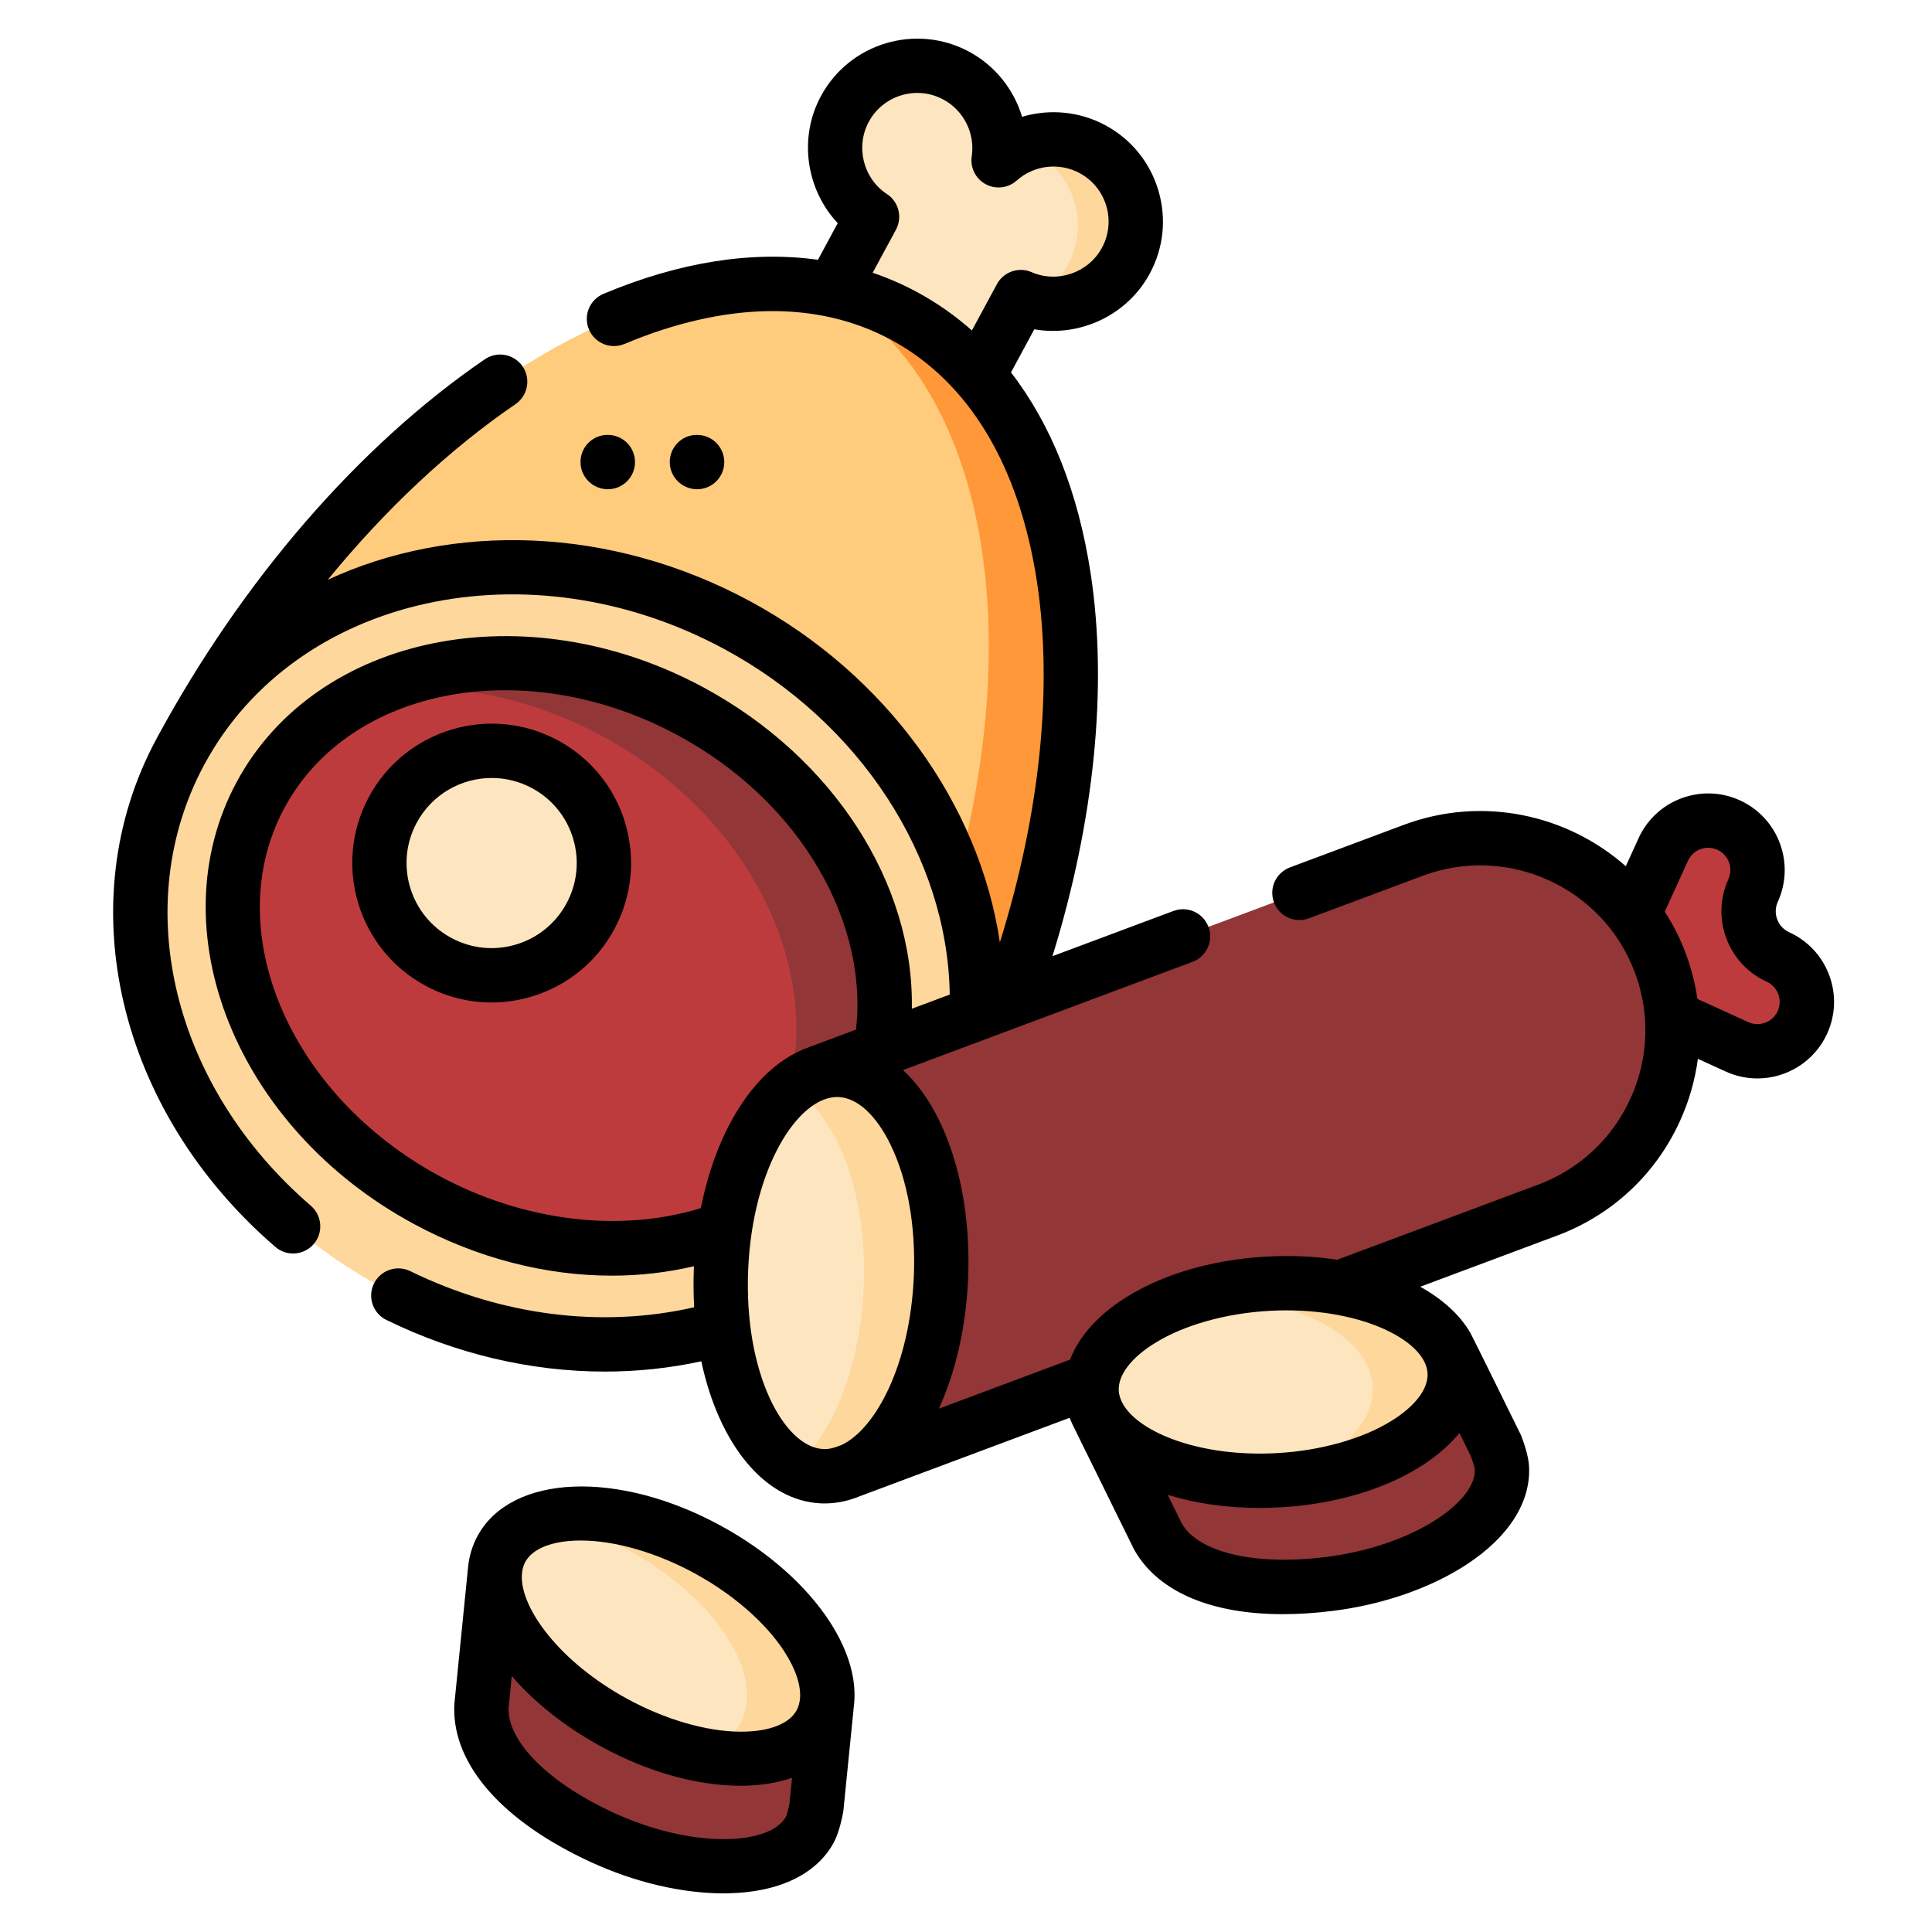 <svg width="100" height="100" viewBox="0 0 100 100" fill="none" xmlns="http://www.w3.org/2000/svg">
<path d="M51.688 8.297C51.947 6.572 51.123 4.793 49.499 3.917C47.43 2.799 44.847 3.571 43.729 5.64C42.672 7.6 43.309 10.02 45.137 11.22L40.223 20.322L47.922 24.48L52.837 15.377C54.843 16.248 57.216 15.453 58.275 13.493C59.391 11.424 58.62 8.841 56.55 7.724C54.927 6.847 52.988 7.133 51.688 8.297Z" fill="#FDE6BF"/>
<path d="M58.274 13.494C57.295 15.307 55.191 16.122 53.292 15.543C54.14 15.16 54.839 14.508 55.279 13.689C56.397 11.619 55.624 9.035 53.556 7.918C53.308 7.783 53.047 7.674 52.776 7.591C53.944 7.062 55.336 7.068 56.55 7.724C58.619 8.84 59.391 11.424 58.274 13.494L58.274 13.494Z" fill="#FDD79B"/>
<path d="M9.343 38.897C19.216 20.61 35.985 10.517 46.797 16.355C57.608 22.192 58.368 41.749 48.494 60.036L9.343 38.897Z" fill="#FFCB7C"/>
<path d="M48.493 60.036L44.573 57.919C54.061 39.887 53.243 20.788 42.679 14.93C44.123 15.185 45.503 15.656 46.797 16.355C57.608 22.192 58.367 41.749 48.493 60.036Z" fill="#FF9838"/>
<path d="M38.156 32.358C27.344 26.521 14.444 29.449 9.342 38.898C4.24 48.348 8.867 60.739 19.679 66.577C30.49 72.414 43.39 69.487 48.492 60.037C53.594 50.588 48.966 38.196 38.155 32.358L38.156 32.358Z" fill="#FDD79B"/>
<path d="M35.746 36.821C27.226 32.221 17.262 34.154 13.491 41.138C9.719 48.124 13.569 57.515 22.088 62.115C30.608 66.715 40.572 64.782 44.343 57.797C48.114 50.812 44.266 41.421 35.746 36.821Z" fill="#BE3B3D"/>
<path d="M44.344 57.795C42.289 61.602 38.396 63.91 33.899 64.474C36.392 63.331 38.459 61.51 39.771 59.076C43.543 52.092 39.694 42.699 31.174 38.1C27.296 36.006 23.119 35.267 19.363 35.743C24.028 33.598 30.193 33.822 35.747 36.819C44.267 41.419 48.116 50.811 44.344 57.795Z" fill="#923637"/>
<path d="M31.256 44.669C31.256 47.878 28.655 50.479 25.447 50.479C22.238 50.479 19.638 47.878 19.638 44.669C19.638 41.461 22.238 38.861 25.447 38.861C28.655 38.861 31.256 41.461 31.256 44.669Z" fill="#FDE6BF"/>
<path d="M41.916 94.707C42.11 94.352 42.257 93.555 42.257 93.555L42.814 87.993L25.637 81.149L24.916 88.348L24.919 88.348C24.836 90.767 27.23 93.289 31.171 95.104C35.578 97.132 40.565 97.174 41.916 94.707Z" fill="#923637"/>
<path d="M42.815 87.993L42.257 93.556C42.257 93.556 42.109 94.351 41.916 94.706C41.016 96.35 38.502 96.88 35.62 96.451C36.923 96.202 37.937 95.628 38.442 94.706C38.637 94.352 38.783 93.556 38.783 93.556L39.473 86.662L42.815 87.993Z" fill="#923637"/>
<path d="M31.764 89.155C36.323 91.65 41.114 91.671 42.464 89.203C43.814 86.736 41.213 82.713 36.653 80.219C32.093 77.723 27.303 77.702 25.953 80.169C24.602 82.637 27.204 86.66 31.764 89.155Z" fill="#FDE6BF"/>
<path d="M42.468 89.202C41.553 90.875 39.059 91.404 36.126 90.792C37.12 90.509 37.885 89.979 38.31 89.202C39.661 86.735 37.06 82.711 32.5 80.217C31.03 79.413 29.535 78.866 28.141 78.576C30.301 77.958 33.533 78.508 36.657 80.217C41.215 82.711 43.817 86.735 42.468 89.202Z" fill="#FDD79B"/>
<path d="M93.292 52.918C93.877 51.634 93.311 50.119 92.028 49.534C90.721 48.939 90.144 47.397 90.74 46.09C91.325 44.806 90.759 43.291 89.475 42.706C88.191 42.121 86.676 42.687 86.091 43.972L83.367 49.945C83.305 50.082 83.27 50.23 83.265 50.38C83.26 50.53 83.284 50.679 83.337 50.82C83.389 50.961 83.469 51.09 83.572 51.2C83.674 51.31 83.797 51.398 83.934 51.461L89.908 54.184C91.192 54.769 92.707 54.202 93.292 52.918Z" fill="#BE3B3D"/>
<path d="M73.148 44.013L42.082 55.626L43.7 76.243L80.108 62.634C85.25 60.713 87.861 54.986 85.938 49.844C84.016 44.702 78.29 42.091 73.148 44.013Z" fill="#923637"/>
<path d="M80.109 62.635L43.701 76.244L43.435 72.858L76.801 60.385C81.944 58.463 84.555 52.736 82.633 47.593C82.155 46.309 81.415 45.138 80.46 44.155C82.904 45.175 84.937 47.166 85.938 49.843C87.86 54.986 85.251 60.713 80.109 62.635Z" fill="#923637"/>
<path d="M48.704 66.142C48.955 60.334 46.611 55.515 43.467 55.379C40.323 55.244 37.572 59.842 37.321 65.65C37.07 71.457 39.414 76.276 42.558 76.412C45.701 76.548 48.453 71.95 48.704 66.142Z" fill="#FDE6BF"/>
<path d="M48.704 66.139C48.453 71.947 45.702 76.544 42.557 76.409C42.038 76.386 41.541 76.236 41.072 75.975C43.053 74.36 44.524 70.812 44.704 66.638C44.914 61.789 43.313 57.628 40.95 56.311C41.727 55.676 42.581 55.339 43.466 55.377C46.609 55.512 48.955 60.33 48.704 66.139Z" fill="#FDD79B"/>
<path d="M77.739 75.962C77.716 75.559 77.419 74.805 77.419 74.805L74.95 69.789L56.753 73.066L59.949 79.556L59.95 79.556C61.16 81.653 64.525 82.527 68.829 81.982C73.643 81.373 77.898 78.77 77.739 75.962Z" fill="#923637"/>
<path d="M72.271 81.18C73.623 80.167 74.435 78.951 74.364 77.695C74.341 77.293 74.045 76.539 74.045 76.539L71.114 70.478L74.95 69.788L77.42 74.804C77.42 74.804 77.716 75.559 77.739 75.963C77.859 78.069 75.493 80.059 72.271 81.179V81.18Z" fill="#923637"/>
<path d="M66.188 76.617C71.378 76.323 75.455 73.808 75.295 71C75.136 68.191 70.8 66.153 65.612 66.448C60.423 66.742 56.345 69.257 56.504 72.065C56.664 74.873 60.999 76.912 66.188 76.617Z" fill="#FDE6BF"/>
<path d="M66.187 76.617C66.128 76.621 66.07 76.623 66.012 76.625C69.098 75.622 71.159 73.76 71.045 71.75C70.888 68.973 66.647 66.949 61.537 67.189C62.757 66.792 64.139 66.532 65.611 66.447C70.799 66.152 75.136 68.191 75.295 70.999C75.453 73.807 71.377 76.323 66.187 76.617Z" fill="#FDD79B"/>
<path d="M28.875 38.321C25.374 36.431 20.988 37.741 19.098 41.242C17.207 44.743 18.518 49.129 22.019 51.019C23.087 51.596 24.256 51.889 25.437 51.889C26.131 51.889 26.828 51.788 27.512 51.584C29.359 51.032 30.88 49.794 31.796 48.098C32.711 46.402 32.912 44.451 32.361 42.604C31.809 40.758 30.571 39.236 28.875 38.321L28.875 38.321ZM29.321 46.761C28.762 47.796 27.834 48.552 26.708 48.888C25.581 49.225 24.39 49.103 23.355 48.544C22.321 47.985 21.565 47.057 21.228 45.93C21.061 45.376 21.006 44.795 21.065 44.219C21.124 43.644 21.296 43.086 21.573 42.578C22.368 41.105 23.887 40.268 25.454 40.268C26.161 40.268 26.875 40.438 27.539 40.796C28.049 41.069 28.499 41.441 28.864 41.89C29.229 42.338 29.502 42.855 29.666 43.41C29.833 43.964 29.888 44.545 29.829 45.12C29.77 45.695 29.597 46.253 29.321 46.761ZM42.958 83.955C41.736 82.066 39.737 80.3 37.331 78.983C32.01 76.072 26.471 76.295 24.722 79.492C24.442 80.004 24.275 80.578 24.223 81.159L23.517 88.208C23.512 88.264 23.509 88.32 23.511 88.376C23.453 91.369 26.025 94.282 30.582 96.381C32.86 97.429 35.286 98 37.449 98C37.539 98 37.631 97.999 37.721 97.996C40.331 97.938 42.259 97.009 43.149 95.381C43.422 94.883 43.583 94.117 43.64 93.811C43.647 93.773 43.652 93.734 43.656 93.695L44.19 88.367C44.371 87.017 43.956 85.499 42.958 83.955ZM30.06 79.737H30.096C31.862 79.745 34.006 80.369 35.981 81.45C37.956 82.53 39.638 84 40.597 85.482C41.184 86.391 41.462 87.235 41.41 87.9C41.39 88.116 41.338 88.335 41.233 88.526C40.849 89.23 39.803 89.632 38.362 89.632H38.327C36.561 89.624 34.416 89 32.442 87.919C28.972 86.021 26.958 83.265 27.009 81.564C27.018 81.315 27.069 81.063 27.19 80.842C27.574 80.139 28.619 79.737 30.06 79.737ZM40.682 94.031C39.877 95.504 35.889 95.728 31.759 93.826C28.411 92.285 26.282 90.165 26.323 88.418L26.489 86.753C27.65 88.096 29.212 89.358 31.091 90.386C33.593 91.755 36.141 92.43 38.322 92.43C39.301 92.43 40.204 92.292 40.997 92.021L40.864 93.352C40.811 93.62 40.723 93.942 40.682 94.031Z" fill="black"/>
<path d="M94.678 50.472C94.497 49.984 94.221 49.536 93.866 49.156C93.511 48.775 93.084 48.468 92.61 48.254C92.468 48.189 92.339 48.097 92.232 47.983C92.125 47.868 92.042 47.734 91.988 47.587C91.932 47.44 91.907 47.284 91.912 47.127C91.918 46.97 91.954 46.816 92.02 46.673C92.925 44.686 92.046 42.332 90.059 41.426C89.586 41.209 89.074 41.088 88.554 41.07C88.034 41.052 87.516 41.137 87.028 41.32C86.541 41.501 86.093 41.777 85.713 42.132C85.332 42.487 85.025 42.913 84.811 43.388L84.151 44.836C81.108 42.148 76.717 41.178 72.656 42.696L66.765 44.898C66.592 44.963 66.434 45.061 66.299 45.187C66.163 45.312 66.055 45.464 65.978 45.632C65.901 45.8 65.859 45.981 65.852 46.166C65.846 46.351 65.876 46.535 65.941 46.708C66.071 47.057 66.335 47.34 66.674 47.495C67.014 47.649 67.4 47.663 67.75 47.532L73.641 45.331C78.047 43.683 82.973 45.928 84.621 50.336C85.419 52.471 85.338 54.789 84.392 56.864C83.447 58.937 81.751 60.519 79.616 61.317L69.215 65.205C68.062 65.03 66.823 64.969 65.531 65.043C60.487 65.328 56.468 67.541 55.384 70.375L48.595 72.912C49.45 71.035 49.999 68.732 50.108 66.199C50.24 63.161 49.712 60.255 48.622 58.015C48.095 56.93 47.458 56.048 46.74 55.386L61.725 49.785C61.899 49.72 62.057 49.622 62.192 49.496C62.327 49.37 62.436 49.219 62.513 49.051C62.59 48.883 62.632 48.701 62.639 48.516C62.645 48.332 62.615 48.148 62.55 47.975C62.42 47.626 62.156 47.343 61.816 47.188C61.477 47.033 61.09 47.02 60.741 47.15L54.475 49.492C56.644 42.5 57.347 35.544 56.452 29.683C55.81 25.476 54.409 21.968 52.329 19.277L53.535 17.044C55.882 17.455 58.34 16.333 59.511 14.162C60.231 12.83 60.388 11.299 59.954 9.849C59.522 8.399 58.55 7.205 57.219 6.486C55.871 5.758 54.314 5.625 52.903 6.046C52.48 4.636 51.515 3.407 50.167 2.679C47.419 1.196 43.976 2.224 42.492 4.972C41.319 7.143 41.73 9.813 43.36 11.551L42.337 13.447C38.932 12.97 35.179 13.556 31.244 15.206C31.073 15.276 30.917 15.38 30.785 15.511C30.654 15.642 30.55 15.797 30.479 15.969C30.408 16.14 30.372 16.324 30.373 16.509C30.373 16.695 30.41 16.878 30.482 17.049C30.554 17.221 30.658 17.376 30.79 17.506C30.922 17.636 31.079 17.739 31.25 17.809C31.422 17.879 31.606 17.914 31.792 17.912C31.977 17.91 32.16 17.872 32.331 17.799C37.554 15.61 42.325 15.539 46.128 17.592C50.144 19.761 52.752 24.088 53.672 30.107C54.509 35.587 53.827 42.147 51.753 48.775C50.693 41.623 45.877 34.927 38.824 31.12C31.563 27.199 23.38 27.037 16.965 30.009C19.941 26.373 23.241 23.272 26.682 20.918C27.323 20.479 27.487 19.604 27.048 18.963C26.609 18.322 25.734 18.157 25.093 18.597C18.559 23.069 12.526 30.041 8.105 38.229C8.105 38.23 8.104 38.231 8.104 38.231C3.547 46.673 6.075 57.491 14.253 64.54C14.508 64.761 14.833 64.882 15.17 64.881C15.457 64.881 15.738 64.793 15.973 64.629C16.209 64.466 16.389 64.234 16.489 63.965C16.589 63.695 16.604 63.402 16.532 63.124C16.461 62.846 16.306 62.597 16.089 62.409C8.92 56.23 6.655 46.837 10.579 39.566V39.565C10.58 39.564 10.582 39.562 10.582 39.561C15.309 30.812 27.378 28.136 37.488 33.595C44.523 37.392 49.052 44.366 49.159 51.479L47.196 52.212C47.317 45.745 43.153 39.219 36.415 35.581C27.227 30.621 16.388 32.813 12.254 40.469C8.121 48.126 12.233 58.391 21.422 63.352C24.702 65.123 28.242 66.028 31.671 66.028C33.116 66.028 34.541 65.863 35.919 65.539C35.918 65.554 35.916 65.57 35.916 65.586C35.886 66.295 35.892 66.988 35.931 67.664C31.149 68.757 25.965 68.105 21.235 65.794C20.9 65.63 20.513 65.606 20.16 65.728C19.808 65.849 19.518 66.106 19.354 66.441C19.013 67.138 19.303 67.98 20.001 68.321C23.625 70.092 27.498 70.993 31.312 70.993C32.995 70.993 34.666 70.815 36.299 70.46C37.205 74.709 39.552 77.686 42.497 77.814C43.172 77.843 43.855 77.712 44.479 77.453L55.364 73.385C55.399 73.48 55.469 73.638 55.513 73.731L58.687 80.177C58.712 80.228 58.74 80.278 58.771 80.325C60.024 82.424 62.736 83.549 66.398 83.549C67.222 83.549 68.093 83.493 69.006 83.377C71.598 83.049 74.053 82.195 75.919 80.973C78.102 79.543 79.247 77.734 79.142 75.883C79.11 75.315 78.842 74.581 78.729 74.291C78.714 74.254 76.149 69.054 76.113 69.001C75.57 68.061 74.671 67.246 73.513 66.601L80.6 63.952C83.439 62.891 85.695 60.788 86.952 58.03C87.419 57.007 87.733 55.92 87.882 54.805L89.325 55.463C89.838 55.698 90.397 55.819 90.962 55.82C92.466 55.82 93.908 54.958 94.572 53.502C95.01 52.538 95.049 51.463 94.678 50.472ZM47.464 15.117C46.729 14.72 45.962 14.386 45.17 14.117L46.375 11.888C46.542 11.578 46.587 11.217 46.5 10.875C46.414 10.534 46.203 10.237 45.908 10.044C44.683 9.241 44.27 7.599 44.967 6.309C45.144 5.978 45.384 5.687 45.675 5.45C45.965 5.214 46.3 5.037 46.66 4.931C47.018 4.823 47.395 4.787 47.768 4.825C48.14 4.863 48.502 4.975 48.831 5.154C49.886 5.724 50.475 6.903 50.297 8.088C50.254 8.374 50.3 8.666 50.429 8.925C50.559 9.184 50.764 9.397 51.019 9.534C51.274 9.672 51.565 9.727 51.852 9.693C52.139 9.659 52.409 9.538 52.625 9.345C53.519 8.546 54.828 8.392 55.882 8.961C56.212 9.138 56.504 9.379 56.741 9.67C56.977 9.96 57.154 10.295 57.26 10.654C57.368 11.013 57.404 11.389 57.366 11.762C57.327 12.135 57.215 12.496 57.036 12.825C56.34 14.116 54.741 14.671 53.396 14.087C53.073 13.947 52.709 13.933 52.377 14.048C52.044 14.164 51.766 14.4 51.599 14.71L50.305 17.105C49.438 16.335 48.485 15.668 47.464 15.117ZM22.758 60.877C14.934 56.653 11.332 48.097 14.729 41.806C18.126 35.514 27.255 33.832 35.079 38.056C38.208 39.746 40.741 42.154 42.404 45.021C43.948 47.682 44.619 50.611 44.308 53.292L41.59 54.308C41.529 54.332 41.469 54.359 41.411 54.391C39.007 55.471 37.066 58.532 36.277 62.53C32.111 63.824 27.093 63.217 22.758 60.877ZM47.299 66.078C47.102 70.635 45.33 73.953 43.557 74.795C43.241 74.91 42.969 75.02 42.619 75.004C40.591 74.916 38.494 71.076 38.726 65.707C38.955 60.401 41.322 56.78 43.334 56.78C43.358 56.78 43.383 56.781 43.406 56.782C44.372 56.823 45.352 57.721 46.093 59.246C46.983 61.072 47.41 63.499 47.299 66.078ZM59.79 69.509C61.293 68.582 63.443 67.977 65.69 67.85C70.263 67.591 73.792 69.341 73.89 71.078C73.936 71.886 73.25 72.787 72.008 73.553C70.506 74.481 68.355 75.085 66.108 75.212C62.16 75.436 58.991 74.162 58.136 72.692C58.012 72.476 57.921 72.235 57.907 71.984C57.862 71.177 58.548 70.275 59.79 69.509ZM68.653 80.587C64.996 81.05 62.067 80.376 61.178 78.871L60.441 77.373C61.849 77.809 63.462 78.051 65.194 78.051C65.547 78.051 65.905 78.041 66.267 78.02C70.39 77.787 73.829 76.266 75.54 74.17L76.129 75.369C76.226 75.624 76.323 75.945 76.334 76.041C76.43 77.716 73.164 80.016 68.653 80.587ZM92.013 52.335C91.886 52.612 91.654 52.827 91.369 52.934C91.084 53.04 90.768 53.03 90.491 52.904L87.858 51.704C87.741 50.9 87.539 50.112 87.256 49.351C86.972 48.593 86.608 47.868 86.169 47.188L87.37 44.554C87.432 44.417 87.521 44.293 87.631 44.19C87.742 44.087 87.871 44.007 88.013 43.954C88.154 43.901 88.305 43.877 88.455 43.882C88.606 43.887 88.754 43.922 88.892 43.985C89.467 44.248 89.723 44.931 89.46 45.507C88.545 47.517 89.434 49.897 91.444 50.814C91.581 50.876 91.705 50.964 91.808 51.075C91.911 51.185 91.991 51.315 92.043 51.457C92.096 51.598 92.121 51.748 92.116 51.899C92.11 52.05 92.075 52.198 92.013 52.335Z" fill="black"/>
<path d="M31.469 25.323C31.842 25.321 32.199 25.171 32.461 24.906C32.723 24.641 32.87 24.283 32.868 23.91C32.866 23.538 32.717 23.182 32.453 22.92C32.19 22.658 31.834 22.511 31.462 22.511H31.437C30.661 22.515 30.042 23.148 30.047 23.924C30.051 24.698 30.688 25.323 31.462 25.323H31.469ZM37.488 23.917C37.488 23.544 37.34 23.186 37.076 22.922C36.813 22.659 36.455 22.511 36.082 22.511H36.064C35.288 22.511 34.667 23.141 34.667 23.917C34.667 24.694 35.306 25.323 36.082 25.323C36.858 25.323 37.488 24.694 37.488 23.917Z" fill="black"/>
</svg>
